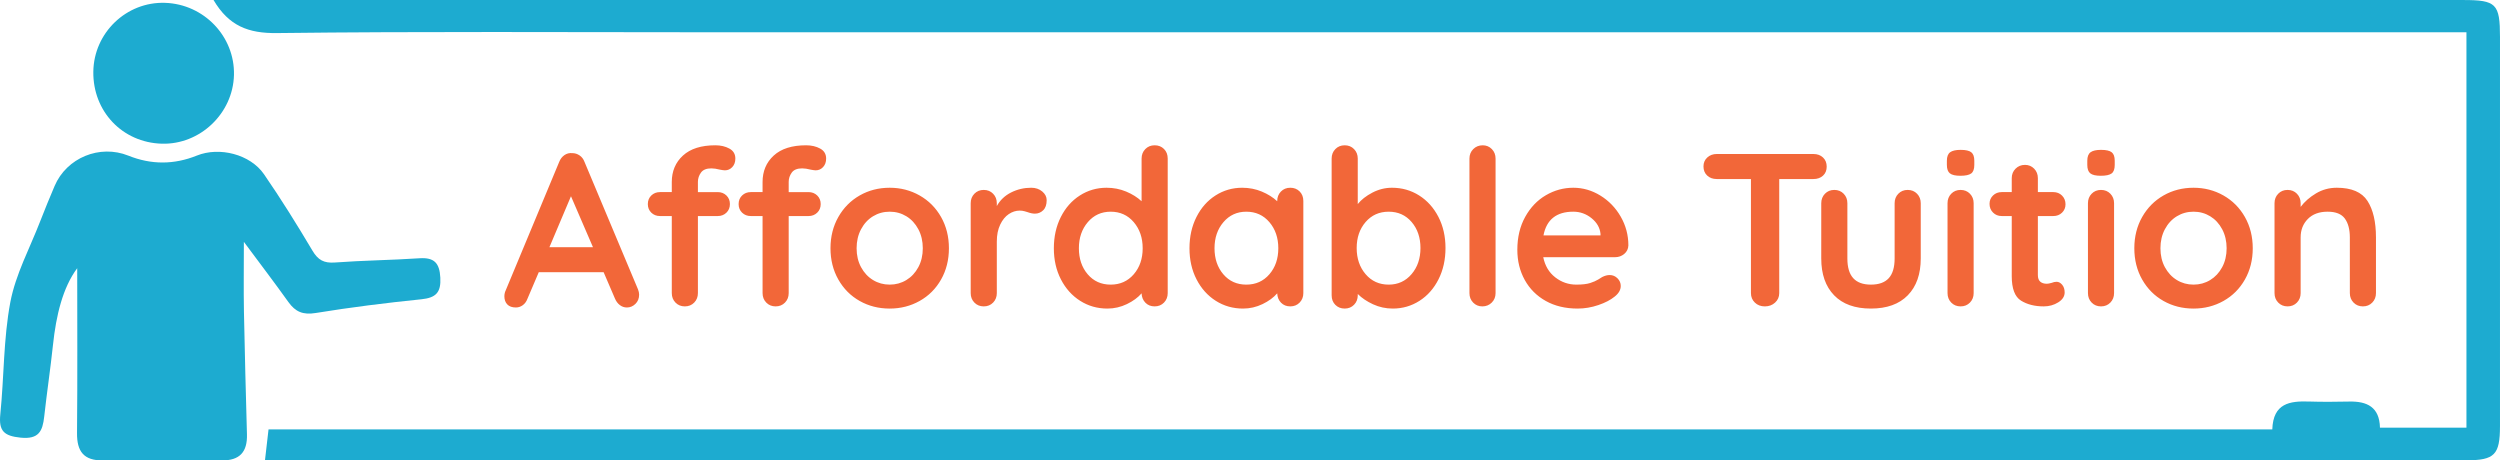 <?xml version="1.0" encoding="utf-8"?>
<!-- Generator: Adobe Illustrator 15.1.0, SVG Export Plug-In . SVG Version: 6.00 Build 0)  -->
<!DOCTYPE svg PUBLIC "-//W3C//DTD SVG 1.1//EN" "http://www.w3.org/Graphics/SVG/1.1/DTD/svg11.dtd">
<svg version="1.1" id="Layer_1" xmlns="http://www.w3.org/2000/svg" xmlns:xlink="http://www.w3.org/1999/xlink" x="0px" y="0px"
	 width="620.109px" height="114.203px" viewBox="0 0 620.109 114.203" enable-background="new 0 0 620.109 114.203"
	 xml:space="preserve">
<path fill="#F26739" d="M158.26,71.787c0.18,0.468,0.27,0.9,0.27,1.296c0,0.937-0.306,1.701-0.918,2.295
	c-0.612,0.594-1.314,0.891-2.106,0.891c-0.648,0-1.233-0.198-1.755-0.594c-0.522-0.396-0.927-0.936-1.215-1.62l-2.808-6.534h-16.092
	l-2.808,6.588c-0.252,0.685-0.64,1.215-1.161,1.593c-0.522,0.378-1.089,0.567-1.701,0.567c-0.937,0-1.647-0.252-2.133-0.756
	c-0.486-0.504-0.729-1.188-0.729-2.052c0-0.324,0.054-0.666,0.162-1.026l13.446-32.292c0.288-0.72,0.72-1.277,1.296-1.674
	c0.576-0.396,1.224-0.558,1.944-0.486c0.648,0,1.25,0.189,1.809,0.567c0.558,0.378,0.962,0.91,1.215,1.593L158.26,71.787
	L158.26,71.787z M136.282,61.311h10.8l-5.454-12.636L136.282,61.311z M176.459,41.763c-1.225,0-2.088,0.351-2.592,1.053
	c-0.504,0.702-0.756,1.467-0.756,2.295v2.538h4.914c0.864,0,1.583,0.279,2.16,0.837c0.575,0.559,0.864,1.269,0.864,2.133
	c0,0.864-0.289,1.575-0.864,2.133c-0.577,0.559-1.296,0.837-2.16,0.837h-4.914v19.116c0,0.937-0.306,1.72-0.918,2.349
	c-0.613,0.63-1.386,0.945-2.322,0.945c-0.937,0-1.71-0.315-2.322-0.945c-0.612-0.629-0.918-1.413-0.918-2.349V53.588h-2.916
	c-0.864,0-1.584-0.278-2.16-0.837c-0.576-0.558-0.864-1.269-0.864-2.133c0-0.864,0.288-1.575,0.864-2.133
	c0.576-0.558,1.296-0.837,2.16-0.837h2.916v-2.484c0-2.7,0.926-4.896,2.781-6.588c1.854-1.692,4.526-2.538,8.019-2.538
	c1.332,0,2.493,0.27,3.483,0.81c0.99,0.54,1.485,1.369,1.485,2.484c0,0.864-0.252,1.566-0.756,2.106
	c-0.505,0.54-1.117,0.81-1.836,0.81c-0.18,0-0.369-0.018-0.567-0.054c-0.198-0.035-0.405-0.072-0.621-0.108
	C177.755,41.871,177.034,41.763,176.459,41.763L176.459,41.763z M198.977,41.763c-1.225,0-2.088,0.351-2.592,1.053
	c-0.504,0.702-0.756,1.467-0.756,2.295v2.538h4.914c0.864,0,1.583,0.279,2.16,0.837c0.575,0.559,0.864,1.269,0.864,2.133
	c0,0.864-0.289,1.575-0.864,2.133c-0.577,0.559-1.296,0.837-2.16,0.837h-4.914v19.116c0,0.937-0.306,1.72-0.918,2.349
	c-0.613,0.63-1.386,0.945-2.322,0.945c-0.937,0-1.71-0.315-2.322-0.945c-0.613-0.629-0.918-1.413-0.918-2.349V53.588h-2.916
	c-0.864,0-1.584-0.278-2.16-0.837c-0.576-0.558-0.864-1.269-0.864-2.133c0-0.864,0.288-1.575,0.864-2.133
	c0.576-0.558,1.296-0.837,2.16-0.837h2.916v-2.484c0-2.7,0.926-4.896,2.781-6.588c1.854-1.692,4.527-2.538,8.019-2.538
	c1.332,0,2.493,0.27,3.483,0.81c0.99,0.54,1.485,1.369,1.485,2.484c0,0.864-0.252,1.566-0.756,2.106
	c-0.505,0.54-1.117,0.81-1.836,0.81c-0.18,0-0.37-0.018-0.567-0.054c-0.198-0.035-0.405-0.072-0.621-0.108
	C200.273,41.871,199.552,41.763,198.977,41.763L198.977,41.763z M235.373,61.581c0,2.88-0.648,5.463-1.944,7.749
	c-1.296,2.287-3.069,4.059-5.319,5.319c-2.25,1.261-4.725,1.89-7.425,1.89c-2.736,0-5.22-0.629-7.452-1.89
	c-2.232-1.26-3.996-3.032-5.292-5.319c-1.296-2.286-1.944-4.869-1.944-7.749c0-2.88,0.648-5.462,1.944-7.749
	c1.296-2.286,3.06-4.068,5.292-5.346c2.232-1.277,4.716-1.917,7.452-1.917c2.7,0,5.174,0.64,7.425,1.917
	c2.25,1.278,4.023,3.061,5.319,5.346C234.725,56.118,235.373,58.701,235.373,61.581L235.373,61.581z M228.893,61.581
	c0-1.764-0.37-3.339-1.107-4.725c-0.738-1.385-1.729-2.457-2.97-3.213c-1.242-0.756-2.619-1.134-4.131-1.134
	c-1.512,0-2.889,0.378-4.131,1.134c-1.242,0.756-2.232,1.828-2.97,3.213c-0.738,1.386-1.107,2.961-1.107,4.725
	c0,1.764,0.369,3.33,1.107,4.698c0.737,1.369,1.728,2.43,2.97,3.186c1.242,0.756,2.619,1.134,4.131,1.134
	c1.512,0,2.889-0.378,4.131-1.134c1.242-0.756,2.232-1.817,2.97-3.186C228.523,64.911,228.893,63.345,228.893,61.581L228.893,61.581
	z M255.785,46.568c1.08,0,1.989,0.306,2.727,0.918c0.737,0.613,1.107,1.333,1.107,2.16c0,1.116-0.289,1.953-0.864,2.511
	c-0.576,0.559-1.261,0.837-2.052,0.837c-0.54,0-1.152-0.126-1.836-0.378c-0.108-0.036-0.351-0.108-0.729-0.216
	s-0.783-0.162-1.215-0.162c-0.937,0-1.836,0.288-2.7,0.864c-0.864,0.576-1.575,1.45-2.133,2.619
	c-0.559,1.17-0.837,2.565-0.837,4.185v12.798c0,0.937-0.307,1.72-0.918,2.349c-0.613,0.63-1.387,0.945-2.322,0.945
	c-0.937,0-1.71-0.315-2.322-0.945c-0.613-0.629-0.918-1.413-0.918-2.349V50.402c0-0.936,0.305-1.719,0.918-2.349
	c0.612-0.629,1.385-0.945,2.322-0.945c0.936,0,1.709,0.316,2.322,0.945c0.611,0.63,0.918,1.413,0.918,2.349v0.702
	c0.828-1.476,2.016-2.601,3.564-3.375C252.364,46.956,254.021,46.568,255.785,46.568L255.785,46.568z M286.403,36.039
	c0.936,0,1.709,0.306,2.322,0.918c0.611,0.612,0.918,1.404,0.918,2.376v33.372c0,0.937-0.307,1.72-0.918,2.349
	c-0.613,0.63-1.386,0.945-2.322,0.945c-0.937,0-1.701-0.306-2.295-0.918c-0.594-0.612-0.91-1.386-0.945-2.322
	c-0.9,1.045-2.115,1.936-3.645,2.673c-1.531,0.737-3.142,1.107-4.833,1.107c-2.484,0-4.734-0.639-6.75-1.917
	c-2.017-1.277-3.61-3.051-4.779-5.319c-1.17-2.268-1.755-4.841-1.755-7.722c0-2.88,0.576-5.462,1.728-7.749
	c1.152-2.286,2.727-4.068,4.725-5.346c1.998-1.277,4.203-1.917,6.615-1.917c1.728,0,3.348,0.316,4.86,0.945
	c1.512,0.63,2.789,1.431,3.834,2.403V39.333c0-0.936,0.305-1.719,0.918-2.349C284.693,36.354,285.466,36.039,286.403,36.039
	L286.403,36.039z M275.495,70.599c2.339,0,4.247-0.855,5.724-2.565c1.476-1.709,2.214-3.861,2.214-6.453s-0.738-4.752-2.214-6.48
	c-1.477-1.728-3.384-2.592-5.724-2.592c-2.305,0-4.194,0.864-5.67,2.592c-1.477,1.728-2.214,3.888-2.214,6.48
	s0.729,4.744,2.187,6.453C271.256,69.744,273.154,70.599,275.495,70.599L275.495,70.599z M320.045,46.568
	c0.936,0,1.709,0.306,2.322,0.918c0.611,0.613,0.918,1.404,0.918,2.376v22.842c0,0.937-0.307,1.72-0.918,2.349
	c-0.613,0.63-1.387,0.945-2.322,0.945c-0.937,0-1.701-0.306-2.295-0.918c-0.594-0.612-0.91-1.386-0.945-2.322
	c-0.9,1.045-2.115,1.936-3.645,2.673c-1.531,0.737-3.142,1.107-4.833,1.107c-2.484,0-4.734-0.639-6.75-1.917
	c-2.017-1.277-3.61-3.051-4.779-5.319c-1.17-2.268-1.755-4.841-1.755-7.722c0-2.88,0.575-5.462,1.729-7.749
	c1.151-2.286,2.727-4.068,4.725-5.346c1.998-1.277,4.203-1.917,6.615-1.917c1.728,0,3.348,0.316,4.859,0.945
	c1.512,0.63,2.789,1.431,3.834,2.403v-0.054c0-0.936,0.306-1.718,0.918-2.349C318.334,46.884,319.108,46.568,320.045,46.568
	L320.045,46.568z M309.137,70.599c2.34,0,4.248-0.855,5.725-2.565c1.476-1.709,2.214-3.861,2.214-6.453s-0.738-4.752-2.214-6.48
	c-1.477-1.728-3.385-2.592-5.725-2.592c-2.305,0-4.193,0.864-5.67,2.592s-2.214,3.888-2.214,6.48s0.729,4.744,2.187,6.453
	C304.898,69.744,306.797,70.599,309.137,70.599L309.137,70.599z M345.263,46.568c2.484,0,4.732,0.64,6.75,1.917
	c2.016,1.278,3.607,3.051,4.779,5.319c1.168,2.268,1.754,4.842,1.754,7.722c0,2.881-0.576,5.463-1.729,7.749
	c-1.152,2.287-2.727,4.069-4.725,5.346c-1.998,1.278-4.203,1.917-6.615,1.917c-1.727,0-3.357-0.351-4.886-1.053
	c-1.53-0.702-2.799-1.557-3.807-2.565v0.324c0,0.937-0.307,1.719-0.918,2.349c-0.613,0.63-1.387,0.945-2.322,0.945
	c-0.937,0-1.71-0.306-2.322-0.918s-0.918-1.404-0.918-2.376V39.333c0-0.936,0.306-1.719,0.918-2.349
	c0.612-0.629,1.386-0.945,2.322-0.945c0.936,0,1.709,0.315,2.322,0.945c0.611,0.63,0.918,1.414,0.918,2.349v11.286
	c0.863-1.08,2.07-2.025,3.617-2.835C341.951,46.974,343.57,46.568,345.263,46.568L345.263,46.568z M344.453,70.599
	c2.303,0,4.193-0.864,5.67-2.592s2.215-3.888,2.215-6.48c0-2.592-0.73-4.743-2.188-6.453c-1.459-1.709-3.357-2.565-5.697-2.565
	s-4.248,0.856-5.724,2.565c-1.477,1.71-2.213,3.861-2.213,6.453c0,2.592,0.736,4.752,2.213,6.48S342.113,70.599,344.453,70.599
	L344.453,70.599z M370.966,72.705c0,0.937-0.314,1.72-0.945,2.349c-0.629,0.63-1.412,0.945-2.348,0.945
	c-0.9,0-1.656-0.315-2.268-0.945c-0.613-0.629-0.918-1.413-0.918-2.349V39.333c0-0.936,0.314-1.719,0.943-2.349
	c0.631-0.629,1.414-0.945,2.35-0.945c0.9,0,1.656,0.315,2.268,0.945c0.611,0.63,0.918,1.414,0.918,2.349V72.705L370.966,72.705z
	 M403.908,60.878c-0.037,0.864-0.379,1.566-1.025,2.106c-0.648,0.54-1.404,0.81-2.27,0.81h-17.82
	c0.434,2.125,1.422,3.79,2.971,4.995c1.547,1.207,3.295,1.809,5.238,1.809c1.477,0,2.627-0.135,3.455-0.405s1.486-0.558,1.973-0.864
	c0.484-0.306,0.818-0.513,0.998-0.621c0.648-0.324,1.26-0.486,1.836-0.486c0.756,0,1.404,0.27,1.943,0.81
	c0.541,0.54,0.811,1.17,0.811,1.89c0,0.972-0.504,1.854-1.512,2.646c-1.008,0.829-2.357,1.531-4.051,2.106
	c-1.691,0.576-3.4,0.864-5.129,0.864c-3.023,0-5.662-0.629-7.912-1.89c-2.25-1.26-3.986-2.997-5.211-5.211
	c-1.223-2.214-1.836-4.707-1.836-7.479c0-3.096,0.648-5.813,1.945-8.154c1.295-2.34,3.004-4.131,5.129-5.373
	c2.125-1.242,4.393-1.863,6.805-1.863c2.375,0,4.617,0.648,6.723,1.944c2.105,1.296,3.789,3.042,5.049,5.238
	C403.277,55.947,403.908,58.323,403.908,60.878L403.908,60.878z M390.246,52.508c-4.178,0-6.643,1.963-7.398,5.886h14.148v-0.378
	c-0.145-1.512-0.883-2.808-2.215-3.888S391.937,52.508,390.246,52.508L390.246,52.508z M449.808,38.199
	c0.971,0,1.764,0.288,2.375,0.864c0.611,0.576,0.918,1.333,0.918,2.268c0,0.937-0.307,1.683-0.918,2.241s-1.404,0.837-2.375,0.837
	h-8.479v28.296c0,0.937-0.342,1.72-1.025,2.349c-0.686,0.63-1.531,0.945-2.539,0.945s-1.836-0.315-2.484-0.945
	c-0.646-0.629-0.971-1.413-0.971-2.349V44.409h-8.479c-0.973,0-1.764-0.288-2.377-0.864c-0.611-0.575-0.918-1.332-0.918-2.268
	c0-0.899,0.316-1.638,0.945-2.214c0.631-0.576,1.412-0.864,2.35-0.864H449.808L449.808,38.199z M473.191,47.108
	c0.936,0,1.709,0.316,2.32,0.945c0.613,0.63,0.918,1.413,0.918,2.349v13.716c0,3.888-1.07,6.931-3.213,9.126
	c-2.141,2.196-5.193,3.294-9.152,3.294c-3.961,0-7.002-1.098-9.125-3.294c-2.125-2.195-3.188-5.238-3.188-9.126V50.402
	c0-0.936,0.307-1.719,0.918-2.349c0.613-0.629,1.387-0.945,2.322-0.945s1.709,0.316,2.322,0.945c0.611,0.63,0.918,1.413,0.918,2.349
	v13.716c0,2.196,0.486,3.825,1.459,4.887c0.971,1.063,2.43,1.593,4.373,1.593c1.98,0,3.457-0.531,4.428-1.593
	c0.973-1.062,1.459-2.69,1.459-4.887V50.402c0-0.936,0.305-1.719,0.918-2.349C471.48,47.424,472.253,47.108,473.191,47.108
	L473.191,47.108z M486.259,43.599c-1.225,0-2.09-0.198-2.594-0.594c-0.504-0.396-0.756-1.098-0.756-2.106v-1.026
	c0-1.007,0.271-1.709,0.811-2.106c0.541-0.396,1.404-0.594,2.592-0.594c1.26,0,2.143,0.198,2.646,0.594
	c0.504,0.396,0.756,1.099,0.756,2.106v1.026c0,1.044-0.262,1.755-0.783,2.133C488.41,43.41,487.519,43.599,486.259,43.599
	L486.259,43.599z M489.552,72.705c0,0.937-0.307,1.72-0.918,2.349c-0.613,0.63-1.387,0.945-2.322,0.945s-1.709-0.315-2.322-0.945
	c-0.611-0.629-0.918-1.413-0.918-2.349V50.402c0-0.936,0.307-1.719,0.918-2.349c0.613-0.629,1.387-0.945,2.322-0.945
	s1.709,0.316,2.322,0.945c0.611,0.63,0.918,1.413,0.918,2.349V72.705L489.552,72.705z M510.126,69.896
	c0.504,0,0.963,0.243,1.377,0.729c0.412,0.486,0.621,1.125,0.621,1.917c0,0.972-0.531,1.792-1.594,2.457
	c-1.063,0.667-2.26,0.999-3.59,0.999c-2.234,0-4.113-0.477-5.645-1.431c-1.529-0.953-2.295-2.979-2.295-6.075V53.588h-2.484
	c-0.863,0-1.584-0.288-2.158-0.864c-0.578-0.576-0.865-1.296-0.865-2.16c0-0.828,0.287-1.521,0.865-2.079
	c0.574-0.558,1.295-0.837,2.158-0.837h2.484v-3.456c0-0.936,0.314-1.719,0.945-2.349c0.629-0.629,1.412-0.945,2.35-0.945
	c0.898,0,1.654,0.315,2.268,0.945c0.611,0.63,0.918,1.414,0.918,2.349v3.456h3.834c0.863,0,1.584,0.289,2.16,0.864
	c0.576,0.576,0.863,1.296,0.863,2.16c0,0.829-0.287,1.521-0.863,2.079c-0.576,0.559-1.297,0.837-2.16,0.837h-3.834v14.634
	c0,0.756,0.197,1.305,0.594,1.647c0.396,0.342,0.936,0.513,1.621,0.513c0.287,0,0.684-0.071,1.188-0.216
	C509.316,69.987,509.73,69.896,510.126,69.896L510.126,69.896z M521.087,43.599c-1.225,0-2.088-0.198-2.592-0.594
	c-0.504-0.396-0.756-1.098-0.756-2.106v-1.026c0-1.007,0.27-1.709,0.811-2.106c0.539-0.396,1.404-0.594,2.592-0.594
	c1.26,0,2.141,0.198,2.646,0.594c0.504,0.396,0.756,1.099,0.756,2.106v1.026c0,1.044-0.262,1.755-0.783,2.133
	C523.238,43.41,522.347,43.599,521.087,43.599L521.087,43.599z M524.382,72.705c0,0.937-0.307,1.72-0.918,2.349
	c-0.613,0.63-1.387,0.945-2.322,0.945c-0.938,0-1.711-0.315-2.322-0.945c-0.613-0.629-0.918-1.413-0.918-2.349V50.402
	c0-0.936,0.305-1.719,0.918-2.349c0.611-0.629,1.385-0.945,2.322-0.945c0.936,0,1.709,0.316,2.322,0.945
	c0.611,0.63,0.918,1.413,0.918,2.349V72.705L524.382,72.705z M558.779,61.581c0,2.88-0.646,5.463-1.943,7.749
	c-1.297,2.287-3.07,4.059-5.318,5.319c-2.25,1.261-4.727,1.89-7.426,1.89c-2.736,0-5.221-0.629-7.451-1.89
	c-2.232-1.26-3.996-3.032-5.293-5.319c-1.295-2.286-1.943-4.869-1.943-7.749c0-2.88,0.648-5.462,1.943-7.749
	c1.297-2.286,3.061-4.068,5.293-5.346c2.23-1.277,4.715-1.917,7.451-1.917c2.699,0,5.176,0.64,7.426,1.917
	c2.248,1.278,4.021,3.061,5.318,5.346C558.132,56.118,558.779,58.701,558.779,61.581L558.779,61.581z M552.3,61.581
	c0-1.764-0.371-3.339-1.107-4.725c-0.738-1.385-1.729-2.457-2.971-3.213c-1.242-0.756-2.619-1.134-4.131-1.134
	s-2.889,0.378-4.131,1.134c-1.242,0.756-2.232,1.828-2.971,3.213c-0.738,1.386-1.105,2.961-1.105,4.725
	c0,1.764,0.367,3.33,1.105,4.698c0.738,1.369,1.729,2.43,2.971,3.186c1.242,0.756,2.619,1.134,4.131,1.134s2.889-0.378,4.131-1.134
	c1.242-0.756,2.232-1.817,2.971-3.186C551.929,64.911,552.3,63.345,552.3,61.581L552.3,61.581z M579.623,46.568
	c3.672,0,6.211,1.089,7.615,3.267c1.404,2.179,2.105,5.193,2.105,9.045v13.824c0,0.937-0.307,1.72-0.918,2.349
	c-0.613,0.63-1.387,0.945-2.322,0.945s-1.711-0.315-2.322-0.945c-0.611-0.629-0.918-1.413-0.918-2.349V58.88
	c0-1.979-0.414-3.537-1.242-4.671s-2.25-1.701-4.266-1.701c-2.088,0-3.727,0.604-4.914,1.809c-1.188,1.207-1.781,2.727-1.781,4.563
	v13.824c0,0.937-0.307,1.72-0.918,2.349c-0.613,0.63-1.387,0.945-2.322,0.945c-0.938,0-1.711-0.315-2.322-0.945
	c-0.613-0.629-0.918-1.413-0.918-2.349V50.402c0-0.936,0.305-1.719,0.918-2.349c0.611-0.629,1.385-0.945,2.322-0.945
	c0.936,0,1.709,0.316,2.322,0.945c0.611,0.63,0.918,1.413,0.918,2.349v0.918c0.971-1.296,2.24-2.411,3.807-3.348
	C576.033,47.037,577.751,46.568,579.623,46.568L579.623,46.568z"/>
<path fill="#1DABD0" d="M60.49,59.992c0,6.449-0.082,11.871,0.018,17.289c0.191,10.162,0.474,20.322,0.748,30.482
	c0.117,4.322-1.772,6.48-6.254,6.44c-9.832-0.088-19.664-0.09-29.496,0c-4.734,0.043-6.444-2.222-6.401-6.793
	c0.131-13.959,0.047-27.919,0.047-40.885c-3.593,4.821-5.237,11.726-6.006,18.987c-0.63,5.954-1.526,11.878-2.181,17.83
	c-0.395,3.605-1.35,5.674-5.868,5.213c-4.106-0.418-5.442-1.658-5.022-5.773c0.944-9.273,0.766-18.727,2.487-27.832
	c1.306-6.899,4.823-13.383,7.397-20.035c1.139-2.945,2.346-5.865,3.58-8.771c2.98-7.013,11.197-10.393,18.297-7.54
	c5.675,2.28,11.33,2.266,17-0.018c5.567-2.242,13.221-0.339,16.647,4.632c4.246,6.159,8.202,12.529,12.024,18.963
	c1.387,2.336,2.857,3.132,5.564,2.931c6.973-0.521,13.981-0.581,20.961-1.05c3.674-0.246,4.994,1.167,5.189,4.81
	c0.197,3.68-1.1,4.99-4.691,5.359c-8.77,0.901-17.529,1.986-26.227,3.407c-3.145,0.514-5.031-0.283-6.771-2.724
	C68.108,70.116,64.528,65.429,60.49,59.992"/>
<path fill="#1DABD0" d="M65.725,114.178c0.298-2.583,0.558-4.841,0.884-7.673H563.63c0.211-6.495,4.35-7.059,9.064-6.91
	c3.328,0.105,6.664,0.084,9.996,0.01c4.422-0.099,7.529,1.339,7.645,6.479h21.451V8.004H176.162c-35.822,0-71.647-0.234-107.465,0.2
	C61.63,8.29,56.759,6.453,52.964,0.001H58c40.987,0,511.975-0.004,552.963,0.004c8.229,0.001,9.143,0.938,9.145,9.194
	c0.002,32.156,0.004,64.313-0.002,96.47c-0.002,7.149-1.332,8.504-8.373,8.505c-37.154,0.008-504.311,0.004-541.465,0.004H65.725z"
	/>
<path fill="#1DABD0" d="M23.148,17.775c0.131-9.644,8.188-17.379,17.779-17.071c9.655,0.31,17.334,8.338,17.107,17.884
	c-0.227,9.544-8.417,17.339-17.919,17.054C30.349,35.35,23.015,27.627,23.148,17.775"/>
</svg>

